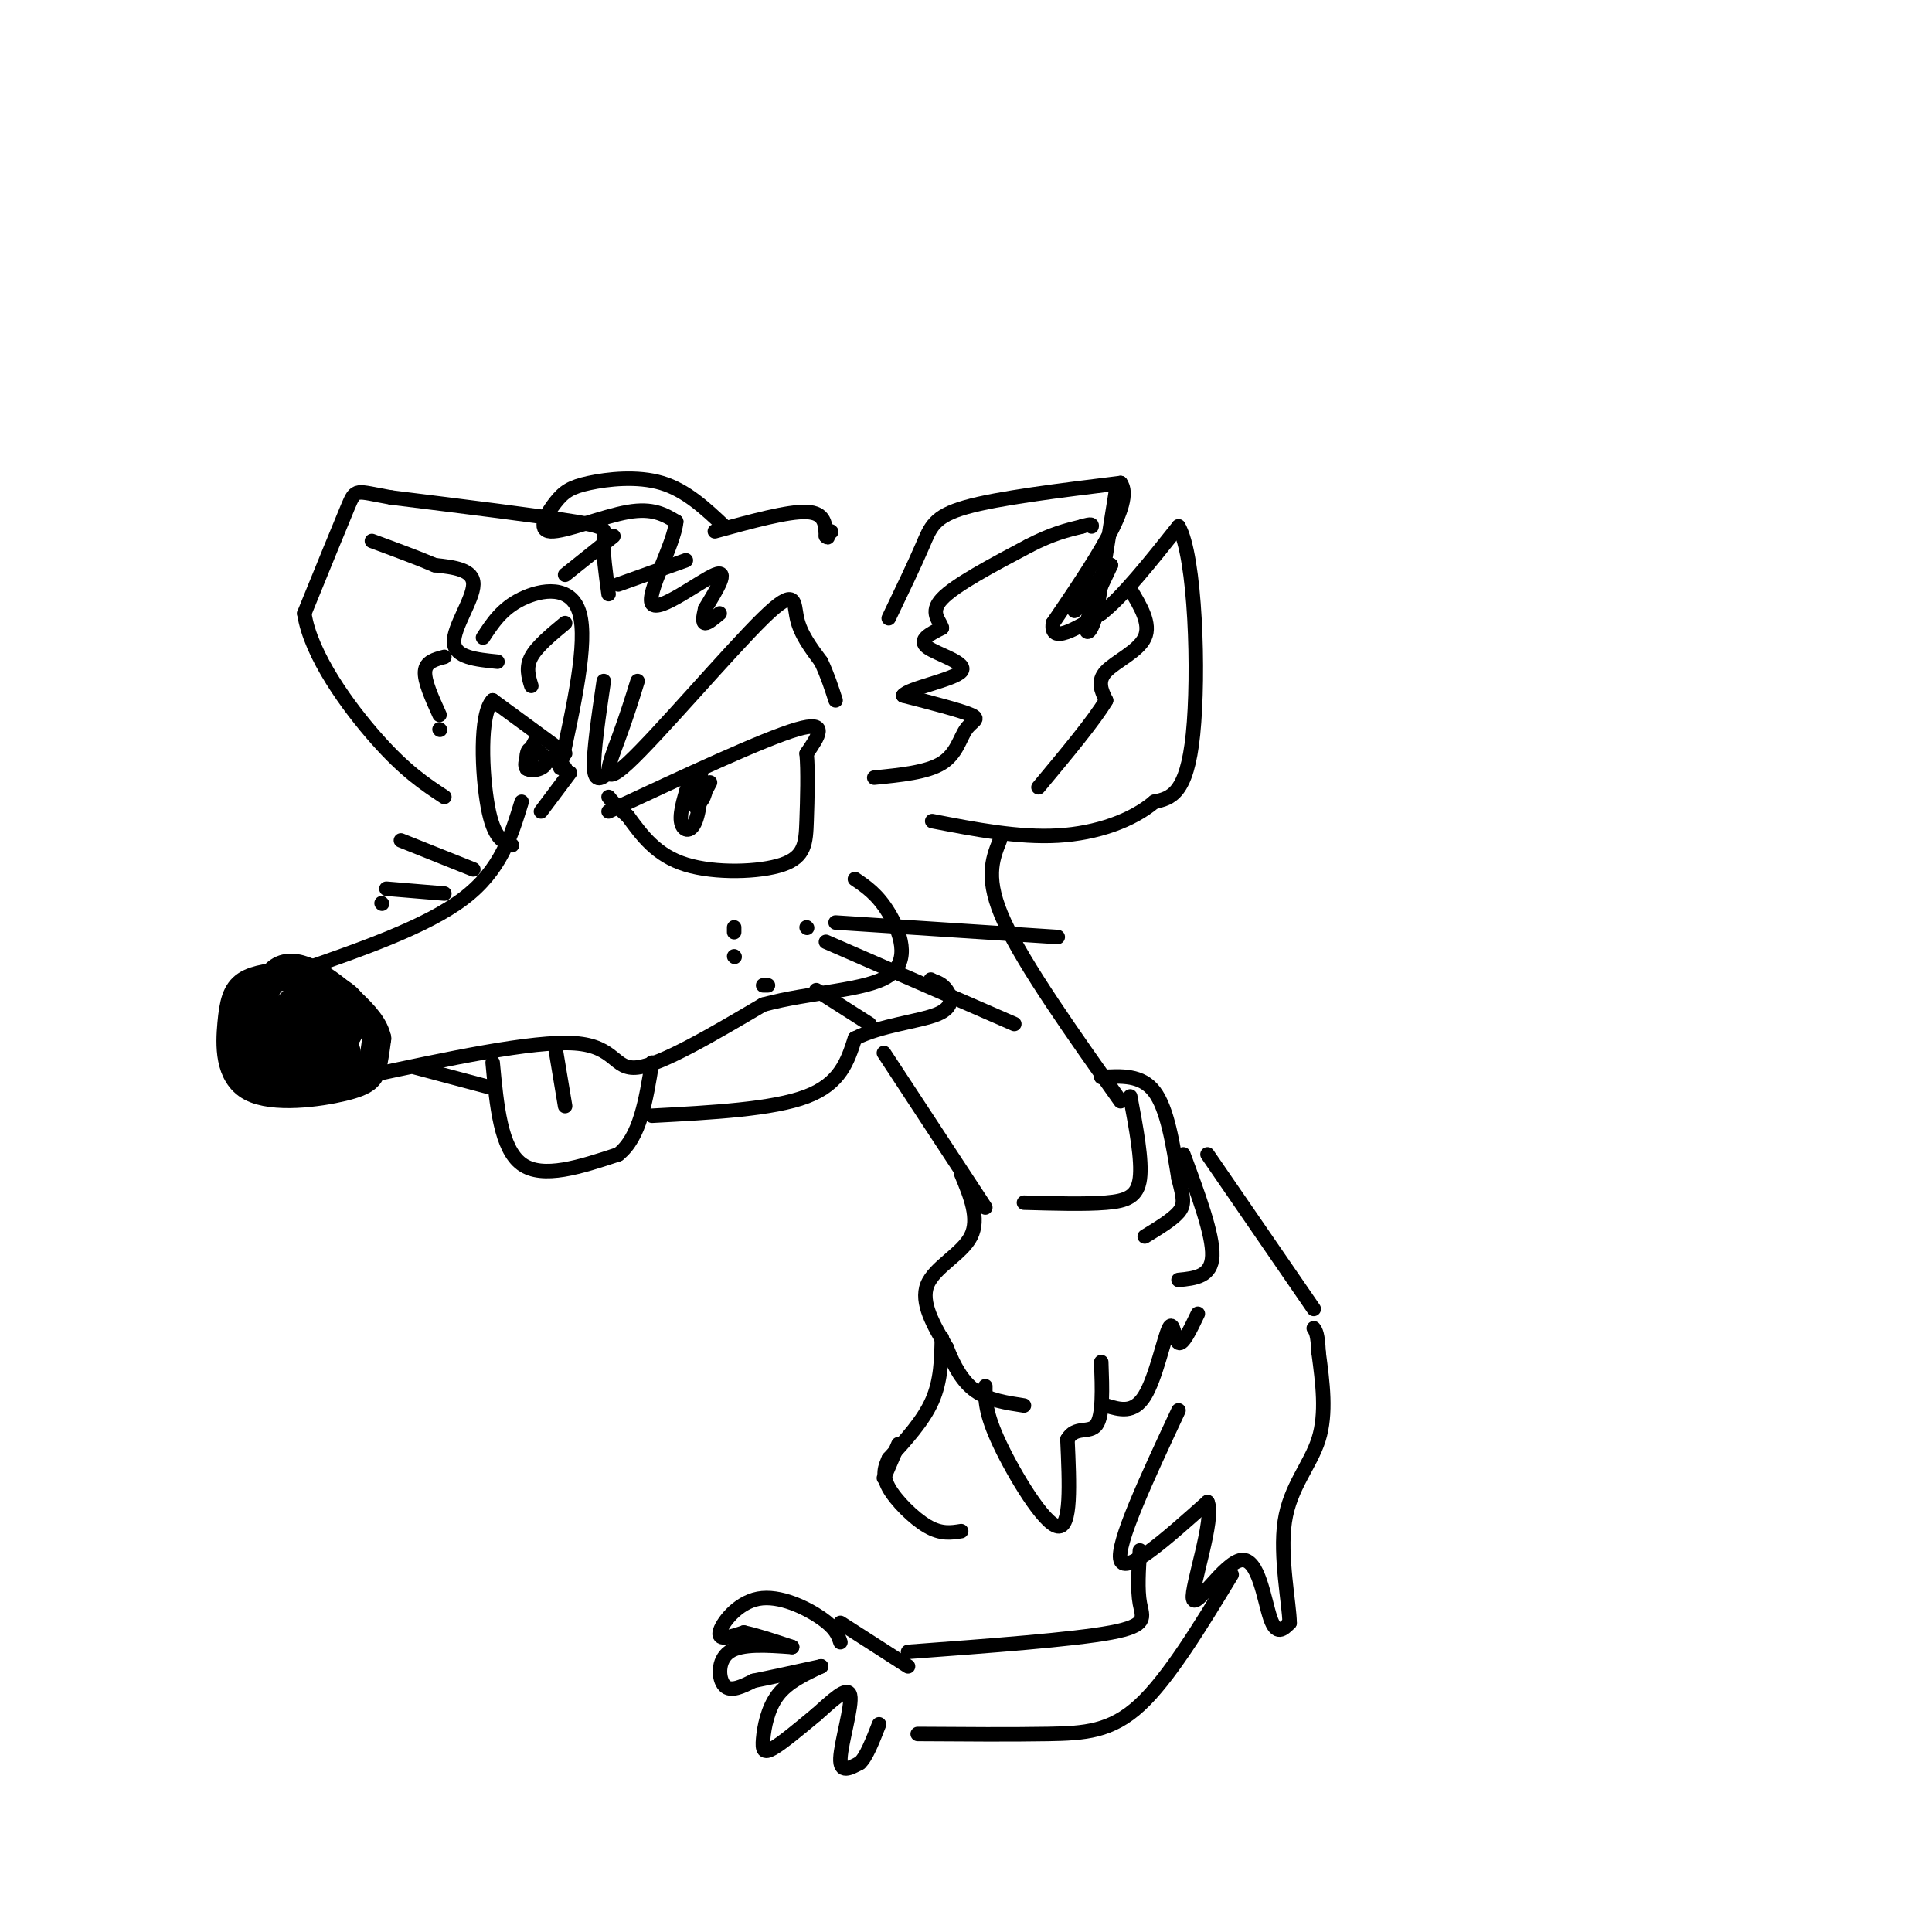 <svg viewBox='0 0 400 400' version='1.1' xmlns='http://www.w3.org/2000/svg' xmlns:xlink='http://www.w3.org/1999/xlink'><g fill='none' stroke='rgb(0,0,0)' stroke-width='6' stroke-linecap='round' stroke-linejoin='round'><path d='M60,202c-3.485,0.328 -6.969,0.656 -9,2c-2.031,1.344 -2.608,3.706 -3,8c-0.392,4.294 -0.600,10.522 4,13c4.600,2.478 14.008,1.206 19,0c4.992,-1.206 5.569,-2.344 6,-4c0.431,-1.656 0.715,-3.828 1,-6'/><path d='M78,215c-0.448,-2.140 -2.068,-4.491 -6,-8c-3.932,-3.509 -10.178,-8.178 -14,-6c-3.822,2.178 -5.221,11.202 -5,16c0.221,4.798 2.063,5.371 5,5c2.937,-0.371 6.968,-1.685 11,-3'/><path d='M69,219c2.404,-1.811 2.914,-4.840 2,-7c-0.914,-2.160 -3.252,-3.452 -5,-4c-1.748,-0.548 -2.905,-0.352 -4,2c-1.095,2.352 -2.127,6.859 -1,9c1.127,2.141 4.412,1.917 7,0c2.588,-1.917 4.478,-5.528 5,-8c0.522,-2.472 -0.324,-3.807 -2,-5c-1.676,-1.193 -4.182,-2.244 -7,-1c-2.818,1.244 -5.948,4.784 -7,8c-1.052,3.216 -0.026,6.108 1,9'/><path d='M63,222c3.333,-0.500 6.667,-1.000 8,-2c1.333,-1.000 0.667,-2.500 0,-4'/><path d='M71,216c0.222,0.756 0.778,4.644 -1,6c-1.778,1.356 -5.889,0.178 -10,-1'/><path d='M56,212c4.978,-2.422 9.956,-4.844 13,-5c3.044,-0.156 4.156,1.956 4,4c-0.156,2.044 -1.578,4.022 -3,6'/><path d='M70,217c-1.631,0.679 -4.208,-0.625 -5,-2c-0.792,-1.375 0.202,-2.821 1,-3c0.798,-0.179 1.399,0.911 2,2'/></g>
<g fill='none' stroke='rgb(0,0,0)' stroke-width='3' stroke-linecap='round' stroke-linejoin='round'><path d='M62,201c13.167,-4.583 26.333,-9.167 34,-15c7.667,-5.833 9.833,-12.917 12,-20'/><path d='M75,223c17.711,-3.800 35.422,-7.600 44,-7c8.578,0.600 8.022,5.600 13,5c4.978,-0.600 15.489,-6.800 26,-13'/><path d='M158,208c9.821,-2.679 21.375,-2.875 26,-6c4.625,-3.125 2.321,-9.179 0,-13c-2.321,-3.821 -4.661,-5.411 -7,-7'/><path d='M102,220c0.833,8.917 1.667,17.833 6,21c4.333,3.167 12.167,0.583 20,-2'/><path d='M128,239c4.500,-3.500 5.750,-11.250 7,-19'/><path d='M115,217c0.000,0.000 2.000,12.000 2,12'/><path d='M125,141c-1.083,7.417 -2.167,14.833 -2,18c0.167,3.167 1.583,2.083 3,1'/><path d='M132,141c-1.116,3.611 -2.233,7.222 -4,12c-1.767,4.778 -4.185,10.724 2,5c6.185,-5.724 20.973,-23.118 28,-30c7.027,-6.882 6.293,-3.252 7,0c0.707,3.252 2.853,6.126 5,9'/><path d='M170,137c1.333,2.833 2.167,5.417 3,8'/><path d='M116,159c2.844,-13.000 5.689,-26.000 4,-32c-1.689,-6.000 -7.911,-5.000 -12,-3c-4.089,2.000 -6.044,5.000 -8,8'/><path d='M126,168c16.083,-7.500 32.167,-15.000 39,-17c6.833,-2.000 4.417,1.500 2,5'/><path d='M167,156c0.332,3.431 0.161,9.507 0,14c-0.161,4.493 -0.313,7.402 -5,9c-4.687,1.598 -13.911,1.885 -20,0c-6.089,-1.885 -9.045,-5.943 -12,-10'/><path d='M130,169c-2.667,-2.333 -3.333,-3.167 -4,-4'/><path d='M112,168c0.000,0.000 6.000,-8.000 6,-8'/><path d='M117,159c0.000,0.000 -3.000,-2.000 -3,-2'/><path d='M117,156c0.000,0.000 -15.000,-11.000 -15,-11'/><path d='M102,145c-2.778,2.822 -2.222,15.378 -1,22c1.222,6.622 3.111,7.311 5,8'/><path d='M143,161c-1.137,3.482 -2.274,6.964 -2,9c0.274,2.036 1.958,2.625 3,0c1.042,-2.625 1.440,-8.464 1,-10c-0.440,-1.536 -1.720,1.232 -3,4'/><path d='M142,164c0.113,1.410 1.896,2.935 3,2c1.104,-0.935 1.528,-4.329 1,-4c-0.528,0.329 -2.008,4.380 -2,5c0.008,0.620 1.504,-2.190 3,-5'/><path d='M111,153c-1.381,2.536 -2.762,5.071 -2,6c0.762,0.929 3.667,0.250 4,-1c0.333,-1.250 -1.905,-3.071 -3,-3c-1.095,0.071 -1.048,2.036 -1,4'/><path d='M109,159c0.000,0.500 0.500,-0.250 1,-1'/><path d='M86,221c0.000,0.000 15.000,4.000 15,4'/><path d='M135,231c12.500,-0.667 25.000,-1.333 32,-4c7.000,-2.667 8.500,-7.333 10,-12'/><path d='M177,215c5.238,-2.714 13.333,-3.500 17,-5c3.667,-1.500 2.905,-3.714 2,-5c-0.905,-1.286 -1.952,-1.643 -3,-2'/><path d='M193,203c-0.500,-0.333 -0.250,-0.167 0,0'/><path d='M167,192c0.000,0.000 0.100,0.100 0.1,0.1'/><path d='M152,198c0.000,0.000 0.100,0.100 0.1,0.1'/><path d='M158,204c0.000,0.000 1.000,0.000 1,0'/><path d='M152,193c0.000,0.000 0.000,-1.000 0,-1'/><path d='M173,191c0.000,0.000 46.000,3.000 46,3'/><path d='M171,195c0.000,0.000 39.000,17.000 39,17'/><path d='M169,205c0.000,0.000 11.000,7.000 11,7'/><path d='M98,180c0.000,0.000 -15.000,-6.000 -15,-6'/><path d='M92,185c0.000,0.000 -12.000,-1.000 -12,-1'/><path d='M79,187c0.000,0.000 0.100,0.100 0.1,0.1'/><path d='M150,109c-3.970,-3.741 -7.940,-7.481 -13,-9c-5.060,-1.519 -11.209,-0.816 -15,0c-3.791,0.816 -5.222,1.744 -7,4c-1.778,2.256 -3.902,5.838 -1,6c2.902,0.162 10.829,-3.097 16,-4c5.171,-0.903 7.585,0.548 10,2'/><path d='M140,108c-0.381,4.595 -6.333,15.083 -5,17c1.333,1.917 9.952,-4.738 13,-6c3.048,-1.262 0.524,2.869 -2,7'/><path d='M146,126c-0.444,1.844 -0.556,2.956 0,3c0.556,0.044 1.778,-0.978 3,-2'/><path d='M148,110c7.583,-2.083 15.167,-4.167 19,-4c3.833,0.167 3.917,2.583 4,5'/><path d='M171,111c0.667,0.667 0.333,-0.167 0,-1'/><path d='M172,110c0.000,0.000 0.100,0.100 0.1,0.1'/><path d='M184,128c2.667,-5.556 5.333,-11.111 7,-15c1.667,-3.889 2.333,-6.111 9,-8c6.667,-1.889 19.333,-3.444 32,-5'/><path d='M232,100c3.000,4.000 -5.500,16.500 -14,29'/><path d='M218,129c-0.667,4.500 4.667,1.250 10,-2'/><path d='M228,127c4.333,-3.333 10.167,-10.667 16,-18'/><path d='M244,109c3.511,6.133 4.289,30.467 3,43c-1.289,12.533 -4.644,13.267 -8,14'/><path d='M239,166c-4.533,3.867 -11.867,6.533 -20,7c-8.133,0.467 -17.067,-1.267 -26,-3'/><path d='M181,161c5.464,-0.542 10.929,-1.083 14,-3c3.071,-1.917 3.750,-5.208 5,-7c1.250,-1.792 3.071,-2.083 1,-3c-2.071,-0.917 -8.036,-2.458 -14,-4'/><path d='M187,144c1.000,-1.500 10.500,-3.250 12,-5c1.500,-1.750 -5.000,-3.500 -7,-5c-2.000,-1.500 0.500,-2.750 3,-4'/><path d='M195,130c-0.333,-1.467 -2.667,-3.133 0,-6c2.667,-2.867 10.333,-6.933 18,-11'/><path d='M213,113c4.833,-2.500 7.917,-3.250 11,-4'/><path d='M224,109c2.167,-0.667 2.083,-0.333 2,0'/><path d='M231,102c0.000,0.000 -4.000,25.000 -4,25'/><path d='M227,127c-1.289,4.867 -2.511,4.533 -2,2c0.511,-2.533 2.756,-7.267 5,-12'/><path d='M230,117c-0.867,0.356 -5.533,7.244 -7,9c-1.467,1.756 0.267,-1.622 2,-5'/><path d='M234,122c2.156,3.578 4.311,7.156 3,10c-1.311,2.844 -6.089,4.956 -8,7c-1.911,2.044 -0.956,4.022 0,6'/><path d='M229,145c-2.333,4.000 -8.167,11.000 -14,18'/><path d='M142,116c0.000,0.000 -14.000,5.000 -14,5'/><path d='M126,123c-0.600,-4.311 -1.200,-8.622 -1,-11c0.200,-2.378 1.200,-2.822 -6,-4c-7.200,-1.178 -22.600,-3.089 -38,-5'/><path d='M81,103c-7.511,-1.311 -7.289,-2.089 -9,2c-1.711,4.089 -5.356,13.044 -9,22'/><path d='M63,127c1.311,8.667 9.089,19.333 15,26c5.911,6.667 9.956,9.333 14,12'/><path d='M110,142c-0.583,-1.917 -1.167,-3.833 0,-6c1.167,-2.167 4.083,-4.583 7,-7'/><path d='M117,119c0.000,0.000 10.000,-8.000 10,-8'/><path d='M103,137c-4.422,-0.444 -8.844,-0.889 -9,-4c-0.156,-3.111 3.956,-8.889 4,-12c0.044,-3.111 -3.978,-3.556 -8,-4'/><path d='M90,117c-3.500,-1.500 -8.250,-3.250 -13,-5'/><path d='M92,136c-1.917,0.500 -3.833,1.000 -4,3c-0.167,2.000 1.417,5.500 3,9'/><path d='M91,151c0.000,0.000 0.100,0.100 0.1,0.1'/><path d='M183,218c0.000,0.000 21.000,32.000 21,32'/><path d='M207,174c-1.583,4.000 -3.167,8.000 1,17c4.167,9.000 14.083,23.000 24,37'/><path d='M234,227c1.244,6.622 2.489,13.244 2,17c-0.489,3.756 -2.711,4.644 -7,5c-4.289,0.356 -10.644,0.178 -17,0'/><path d='M228,223c4.167,-0.250 8.333,-0.500 11,3c2.667,3.500 3.833,10.750 5,18'/><path d='M244,244c1.089,4.133 1.311,5.467 0,7c-1.311,1.533 -4.156,3.267 -7,5'/><path d='M245,239c3.083,8.333 6.167,16.667 6,21c-0.167,4.333 -3.583,4.667 -7,5'/><path d='M199,243c1.933,4.667 3.867,9.333 2,13c-1.867,3.667 -7.533,6.333 -9,10c-1.467,3.667 1.267,8.333 4,13'/><path d='M196,279c1.511,3.889 3.289,7.111 6,9c2.711,1.889 6.356,2.444 10,3'/><path d='M204,287c-0.022,2.778 -0.044,5.556 3,12c3.044,6.444 9.156,16.556 12,17c2.844,0.444 2.422,-8.778 2,-18'/><path d='M221,298c1.600,-2.889 4.600,-1.111 6,-3c1.400,-1.889 1.200,-7.444 1,-13'/><path d='M229,291c2.851,0.863 5.702,1.726 8,-2c2.298,-3.726 4.042,-12.042 5,-14c0.958,-1.958 1.131,2.440 2,3c0.869,0.560 2.435,-2.720 4,-6'/><path d='M250,239c0.000,0.000 22.000,32.000 22,32'/><path d='M195,277c-0.083,4.417 -0.167,8.833 -2,13c-1.833,4.167 -5.417,8.083 -9,12'/><path d='M244,292c-6.500,13.917 -13.000,27.833 -12,31c1.000,3.167 9.500,-4.417 18,-12'/><path d='M250,311c1.582,3.346 -3.463,17.711 -3,20c0.463,2.289 6.432,-7.499 10,-8c3.568,-0.501 4.734,8.285 6,12c1.266,3.715 2.633,2.357 4,1'/><path d='M267,336c-0.024,-3.798 -2.083,-13.792 -1,-21c1.083,-7.208 5.310,-11.631 7,-17c1.690,-5.369 0.845,-11.685 0,-18'/><path d='M273,280c-0.167,-3.833 -0.583,-4.417 -1,-5'/><path d='M236,321c-0.267,4.067 -0.533,8.133 0,11c0.533,2.867 1.867,4.533 -6,6c-7.867,1.467 -24.933,2.733 -42,4'/><path d='M255,326c-6.511,10.733 -13.022,21.467 -19,27c-5.978,5.533 -11.422,5.867 -19,6c-7.578,0.133 -17.289,0.067 -27,0'/><path d='M174,340c-0.488,-1.452 -0.976,-2.905 -4,-5c-3.024,-2.095 -8.583,-4.833 -13,-4c-4.417,0.833 -7.690,5.238 -8,7c-0.310,1.762 2.345,0.881 5,0'/><path d='M154,338c2.500,0.500 6.250,1.750 10,3'/><path d='M164,341c-5.244,-0.378 -10.489,-0.756 -13,1c-2.511,1.756 -2.289,5.644 -1,7c1.289,1.356 3.644,0.178 6,-1'/><path d='M156,348c3.333,-0.667 8.667,-1.833 14,-3'/><path d='M170,345c-3.458,1.619 -6.917,3.238 -9,6c-2.083,2.762 -2.792,6.667 -3,9c-0.208,2.333 0.083,3.095 2,2c1.917,-1.095 5.458,-4.048 9,-7'/><path d='M169,355c3.143,-2.750 6.500,-6.125 7,-4c0.500,2.125 -1.857,9.750 -2,13c-0.143,3.250 1.929,2.125 4,1'/><path d='M178,365c1.333,-1.167 2.667,-4.583 4,-8'/><path d='M188,345c0.000,0.000 -14.000,-9.000 -14,-9'/><path d='M186,299c0.000,0.000 -3.000,7.000 -3,7'/><path d='M184,302c-0.733,1.667 -1.467,3.333 0,6c1.467,2.667 5.133,6.333 8,8c2.867,1.667 4.933,1.333 7,1'/></g>
</svg>